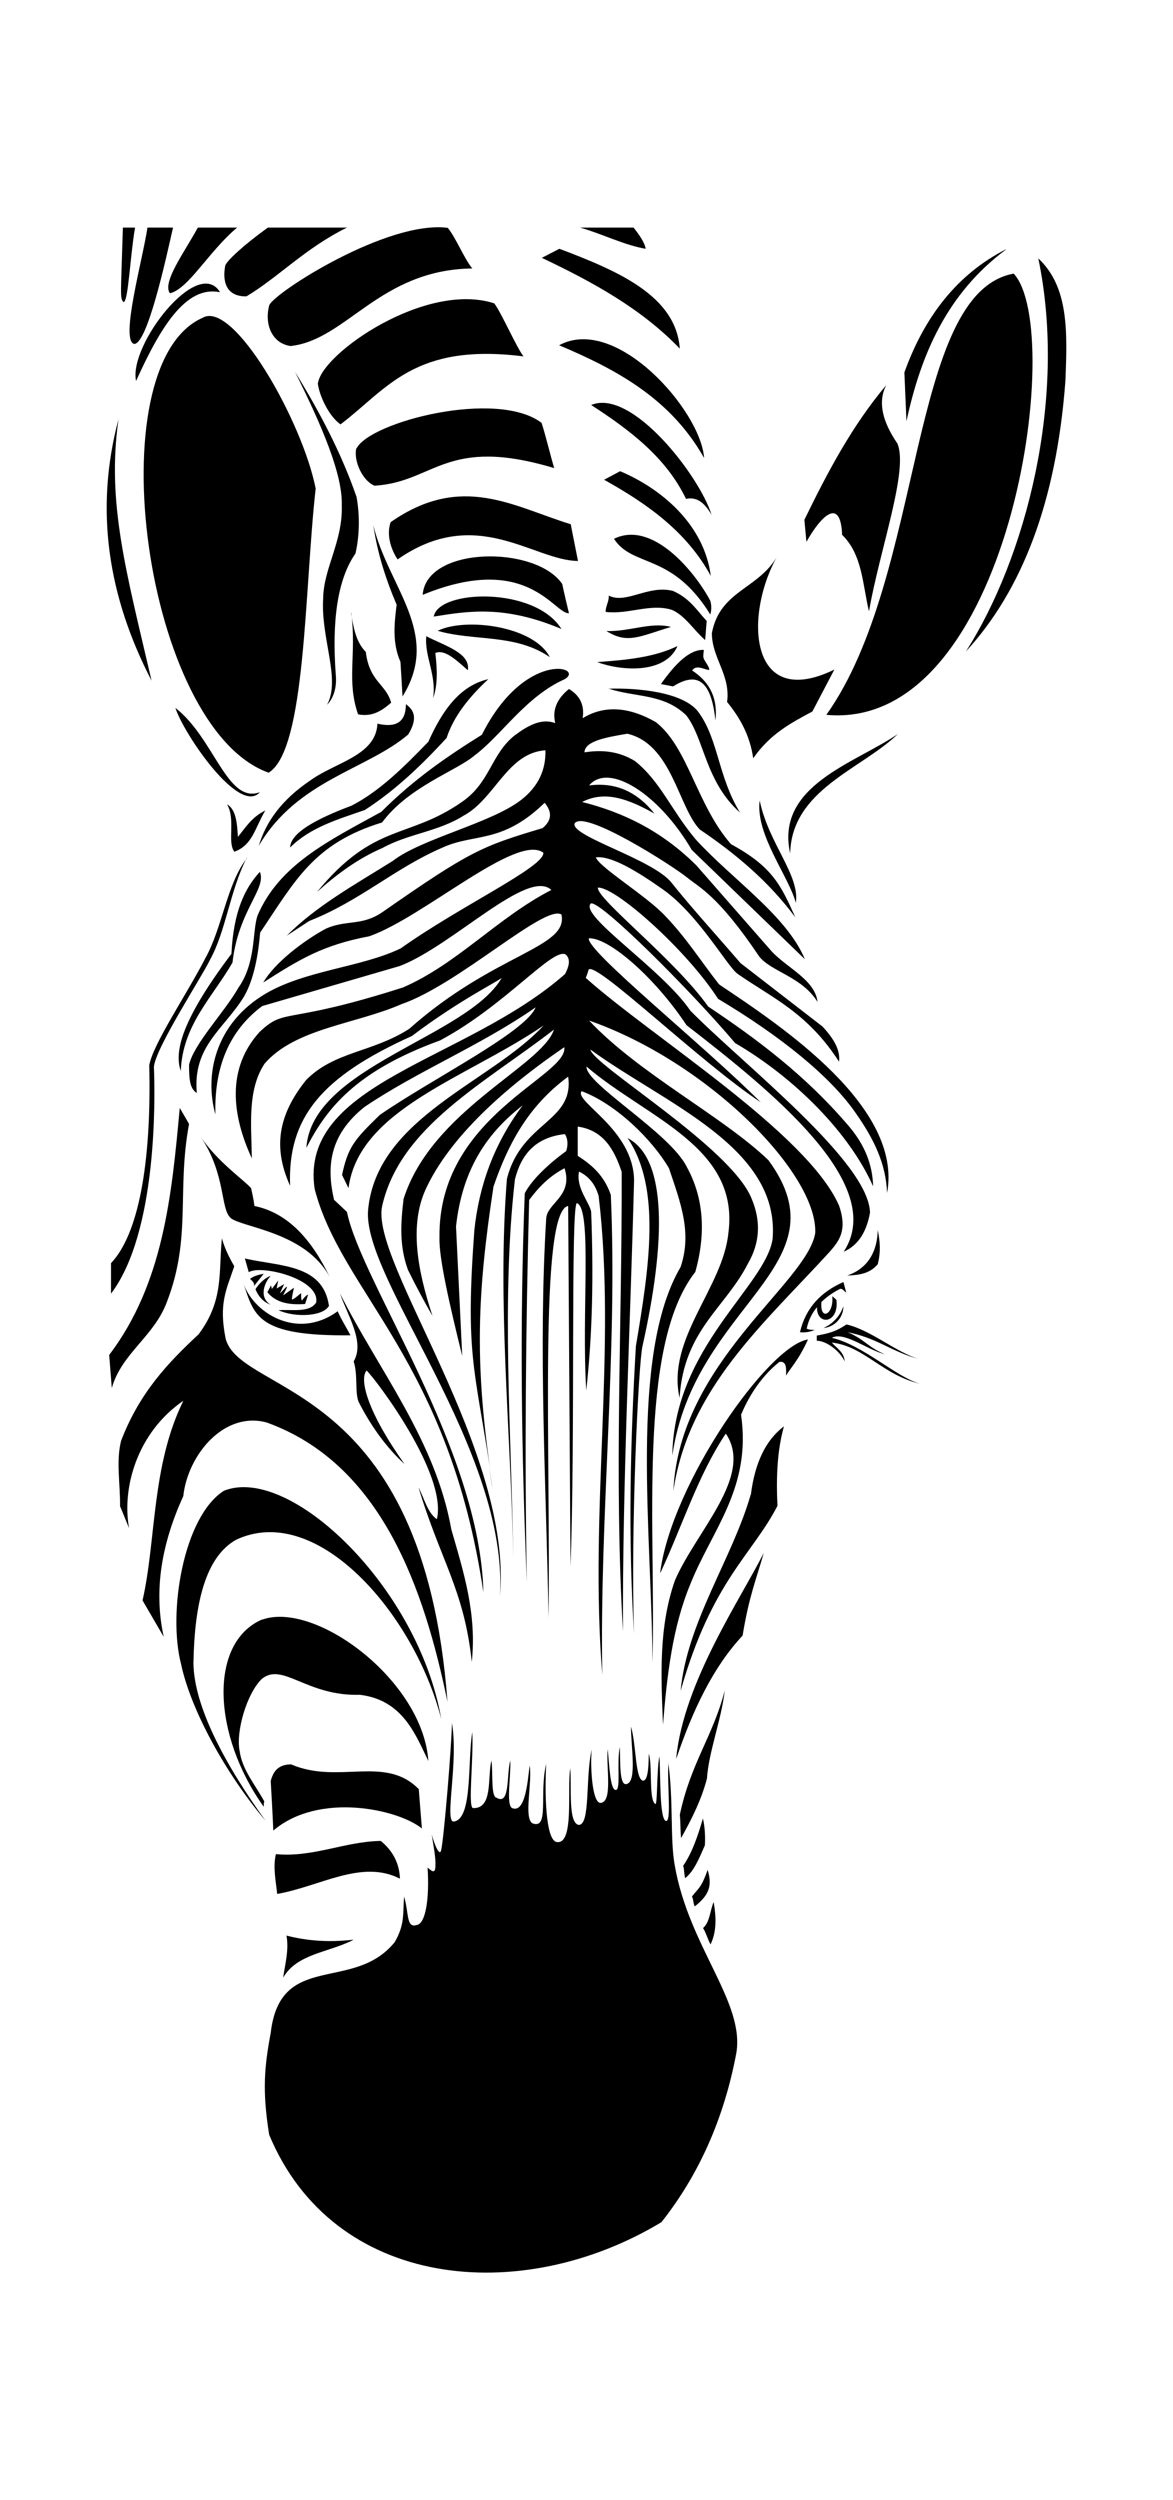 <?xml version="1.0" encoding="iso-8859-1"?>
<!-- Generator: Adobe Illustrator 28.5.0, SVG Export Plug-In . SVG Version: 9.03 Build 54727)  -->
<svg version="1.1" id="Livello_1" xmlns="http://www.w3.org/2000/svg" xmlns:xlink="http://www.w3.org/1999/xlink" x="0px" y="0px"
	 viewBox="0 0 935.435 1992.006" style="enable-background:new 0 0 935.435 1992.006;" xml:space="preserve">
<g id="Capa_1">
	<path d="M235.264,296.346c21.227,42.454,38.126,81.611,37.302,106.548c0.824,28.852-14.632,50.079-14.838,73.986
		c-2.061,31.738,14.22,64.3,3.091,84.702c5.152-5.152,7.831-13.602,7.007-23.288c-3.297-43.279,1.237-76.665,15.663-97.274
		c3.297-14.426,3.503-30.707,0.824-45.133C272.154,360.852,254.842,328.084,235.264,296.346L235.264,296.346L235.264,296.346z"/>
	<path d="M207.236,631.24c-26.173,9.686-36.272-43.072-67.391-67.185C146.646,585.076,190.955,649.994,207.236,631.24z"/>
	<path d="M280.191,488.421c4.122,34.005-3.916,53.995,5.358,80.787c11.541,2.267,19.166-3.091,26.379-9.274
		c-4.122-15.044-17.311-16.487-20.197-40.393c-8.037-8.244-9.892-19.784-11.747-31.119L280.191,488.421L280.191,488.421z"/>
	<path d="M345.933,491.306c28.234-4.534,56.674-9.068,101.808,9.892C426.514,467.194,349.643,469.667,345.933,491.306z"/>
	<path d="M316.257,482.238c-1.855,15.044-3.504,30.089,3.091,45.133c0.618,9.274,1.03,17.518,1.649,27.616l0,0
		c31.325-50.286-11.335-86.969-23.288-136.431c3.297,22.051,9.686,42.454,18.754,63.681L316.257,482.238L316.257,482.238z"/>
	<path d="M185.39,767.052c4.74-41.836,27.41-58.735,21.845-72.337c-11.953,12.984-21.021,31.531-22.67,65.33
		c-39.157,51.934-45.958,77.695-40.393,93.358C145.615,816.72,169.316,794.874,185.39,767.052z"/>
	<path d="M453.718,488.627c-1.855-7.831-3.71-15.457-5.358-23.288c-21.021-30.913-108.403-30.295-111.288,8.656
		c84.29-34.623,105.105,16.075,116.852,14.632H453.718L453.718,488.627L453.718,488.627z"/>
	<path d="M455.16,417.733c-45.752-14.014-86.969-41.218-143.644-1.649c-3.503,10.098,0.206,21.639,5.564,29.677
		c62.857-43.897,108.403,1.03,143.85,1.237C459.076,437.311,457.015,427.625,455.16,417.733L455.16,417.733z"/>
	<path d="M552.022,534.173c3.503-5.152,10.51,0,13.602-0.412c0-3.297-4.534-7.213-4.74-10.511c0-1.855,0.206-3.71,0.412-5.358
		c-11.335-0.618-22.876,11.129-34.211,27.204l0,0c3.297,0.618,6.389,1.237,9.686,1.855c22.67-14.22,30.913,0.824,33.799,27.204
		c1.649-15.663-2.679-29.471-18.754-39.981L552.022,534.173L552.022,534.173z"/>
	<path d="M483.6,502.847c16.899,10.511,26.173,4.328,51.522-3.297C519.048,495.428,501.736,503.465,483.6,502.847z"/>
	<path d="M485.043,548.599c20.815,7.213,43.897,3.71,62.239,21.433c14.426,18.548,15.044,52.759,42.866,77.489
		c-17.311-28.234-17.311-57.705-32.356-78.932c-11.129-17.311-50.079-20.609-72.749-19.784l0,0V548.599z"/>
	<path d="M349.025,502.641c28.44,8.45,62.033,2.061,89.442,21.021C425.896,498.931,371.488,491.718,349.025,502.641z"/>
	<path d="M562.326,510.06c0.412-5.152,0.824-10.098,1.237-15.251c-8.244-8.862-13.396-17.93-26.792-23.906
		c-19.784-5.152-37.302,10.717-51.316,3.71c0.412,4.328-2.679,8.862-2.473,12.984c17.93,2.267,35.653-7.007,52.759-1.649
		c10.304,4.328,17.518,16.075,26.379,23.906h0.206l0,0L562.326,510.06z"/>
	<path d="M243.301,1039.089c0.824-2.267,1.649-5.152,2.473-7.625c-3.297,1.649-4.946,5.358-5.152,4.74
		c-0.412-1.237-0.618-3.091-0.412-5.77c-2.473,1.649-5.152,4.534-7.419,5.152c0-2.885,1.03-6.389,1.649-9.48
		c-2.885,2.061-5.564,3.916-8.45,5.977c-0.412-0.206,3.503-6.389,2.679-6.801c-0.412-0.206-4.946,5.358-5.358,5.152
		c1.03-2.473,2.267-4.946,3.297-7.213c-2.061,1.237-3.916,2.267-5.977,3.504c0.412-2.061,0.824-4.328,1.237-6.389
		c-1.649,2.267-3.297,4.534-5.152,6.801c0-1.03-0.412-1.855-0.618-2.885c-1.03,1.855-1.855,3.71-2.885,5.358l0,0
		c6.801,8.656,17.724,10.304,29.883,9.48l0,0H243.301z"/>
	<path d="M210.327,1014.977c-4.122,0.824-7.831,1.649-10.923,4.122c3.916,3.297,3.297,4.534,3.091,5.77
		C205.175,1021.572,207.648,1018.274,210.327,1014.977z"/>
	<path d="M262.261,1040.12c-4.946-32.974-39.363-30.913-66.979-37.302c1.03,3.71,2.061,7.213,3.091,10.923
		c9.274-6.183,56.88,5.152,53.789,24.112c-5.358,8.45-19.166,5.358-30.089,6.183c12.984,5.977,35.859,5.152,40.393-3.71l0,0
		L262.261,1040.12z"/>
	<path d="M215.892,1039.707c-10.098-6.183-4.534-18.342,0-23.082c-5.77,2.061-10.511,7.831-12.159,10.717
		c2.061,5.358,6.389,10.51,12.365,12.365l0,0H215.892z"/>
	<path d="M183.742,970.462c9.48,7.831,60.178,11.129,79.344,47.4c-14.426-29.883-33.18-51.316-60.178-56.88
		c-0.618-4.946-1.649-9.686-2.679-14.22c-5.77-6.595-26.379-20.609-39.981-40.599l0,0c19.991,29.883,15.457,57.499,23.7,64.3l0,0
		H183.742z"/>
	<path d="M279.573,1064.232c-3.71-7.213-7.007-11.953-10.304-19.372c-32.768,23.906-68.421,0.412-75.428-23.288
		c8.862,26.998,10.923,43.279,85.939,42.454l0,0L279.573,1064.232z"/>
	<path d="M579.638,559.109c10.098,12.365,18.342,26.379,21.021,45.133c13.602-19.578,30.295-28.234,47.194-37.302
		c5.77-11.129,11.747-22.258,17.518-33.386c-69.04,33.592-72.131-45.133-44.721-91.709c-15.044,27.822-46.37,28.028-52.965,62.651
		c0,19.785,15.044,33.386,12.159,54.82h-0.206V559.109z"/>
	<path d="M573.249,784.158c-14.22-18.136-26.173-37.096-42.866-54.407c-14.838-15.869-52.346-38.539-55.232-46.576
		c12.159-1.443,32.15,10.51,53.789,25.761c28.028,19.991,50.698,60.59,59.147,66.979c27.41,19.166,55.85,30.913,80.993,70.07
		c1.237-8.862-3.916-18.136-13.19-28.028c-21.845-16.899-43.691-33.798-65.33-50.492c-18.96-22.052-40.187-45.339-55.026-64.094
		c-14.838-18.754-80.787-37.096-77.283-47.194c7.213-11.541,77.489,33.18,90.267,43.485c9.274,7.625,24.318,14.014,56.88,62.445
		c9.48,12.159,34.005,16.075,46.576,36.272c-2.061-17.724-24.318-26.998-36.684-40.393c-19.991-22.876-39.981-45.546-59.972-68.421
		c-28.028-27.822-58.941-42.454-91.091-50.492c18.548-9.686,37.92-1.855,57.705,9.274c-13.396-16.899-30.501-25.349-52.14-22.464
		c15.663-18.754,56.056,7.007,81.817,51.316c30.089,29.058,60.178,58.117,90.267,87.175c-14.632-35.035-58.117-63.681-87.175-95.625
		c-19.784-23.7-27.822-45.752-48.225-62.239c-13.396-8.244-26.998-9.068-40.393-7.007c0.412-9.068,17.105-11.953,34.211-14.838
		c35.447,8.244,40.599,58.323,57.705,76.253c28.646,19.372,55.026,41.424,76.253,70.07c-11.541-25.761-18.342-40.393-51.316-58.323
		c-27.41-31.325-34.211-77.283-59.972-97.274c-22.051-12.571-41.424-13.396-58.323-3.091c1.649-10.51-2.267-18.136-10.923-23.288
		c-9.892,8.037-13.396,17.105-10.923,27.204c-10.923-4.122-21.845,1.855-32.768,10.098c-18.754,15.25-19.166,37.508-42.042,52.965
		c-42.866,29.677-69.658,16.075-115.203,71.513c16.075-14.426,32.974-26.792,52.14-35.035c20.403-11.335,44.927-13.19,64.712-25.761
		c25.143-13.396,34.829-50.08,65.33-52.14c0.412,15.25-5.358,28.646-19.372,39.569c-23.906,18.548-79.756,30.913-102.426,48.637
		c-30.707,19.166-61.208,36.065-84.496,59.56c5.977-3.916,11.953-7.831,17.93-11.747c40.393-15.869,68.215-42.042,105.929-58.323
		c25.967-11.953,47.606-2.679,81.817-35.859c5.564,6.801,6.389,13.396-1.649,20.197c-48.431,14.426-57.705,18.136-127.775,66.979
		c-16.693,11.335-28.646,5.77-45.133,13.19c-17.93,9.686-40.805,27.204-49.873,42.866c29.677-18.96,47.812-29.883,84.702-36.89
		c43.279-15.25,117.47-82.229,138.698-66.567c1.03,11.335-65.948,42.248-113.761,76.253
		c-31.119,15.044-75.428,17.311-107.372,35.859c-40.805,23.906-49.255,65.124-40.393,96.449
		c-1.03-36.684,10.304-66.154,37.302-86.351c36.684-10.717,73.161-21.227,109.845-31.944
		c42.248-16.281,101.808-78.107,120.768-60.59c-42.866,22.051-75.016,58.941-118.295,77.695
		c-95.419,30.501-93.358,15.663-114.379,35.447c-26.791,29.471-21.845,66.979-6.183,100.777
		c-0.412-26.585-3.71-54.407,10.098-75.428c24.318-28.234,72.749-31.531,109.021-47.4c45.752-15.663,114.379-79.962,127.775-71.513
		c5.77,26.792-53.377,30.707-121.386,91.091c-29.471,18.96-59.766,17.93-82.229,40.805c-22.67,28.234-26.379,54.201-12.777,84.29
		c-2.061-54.201,24.731-86.763,97.068-119.325c36.478-27.616,66.979-42.66,71.719-46.37c-27.41,47.194-151.681,70.894-155.803,135.4
		c15.869-30.913,38.951-61.002,106.548-85.527c51.934-27.616,90.267-74.81,100.365-68.421c4.328,4.122,2.061,10.304-0.618,15.457
		c-78.932,69.658-212.477,86.145-199.7,171.26c21.433,83.054,107.166,136.43,134.576,321.498l0,0
		c-2.679-113.967-97.274-246.688-108.815-303.156l-10.304-9.686c-5.977-25.967-4.122-51.316,24.318-73.986
		c42.042-28.44,92.946-49.049,136.431-79.344c-7.831,19.785-82.848,57.087-124.271,85.733
		c-20.609,19.991-25.349,25.761-30.089,47.812l5.152,10.511c8.244-63.063,94.388-87.794,155.597-129.63
		c-41.836,45.339-132.721,73.161-139.934,146.529c-5.564,54.613,112.318,191.25,105.105,308.72
		c10.511-116.646-103.456-266.06-93.976-311.194c14.22-63.475,81.611-97.892,137.049-140.758
		c-9.686,29.265-97.48,64.094-119.943,134.988c-2.267,19.166-3.503,37.302,3.504,56.468c7.007,14.22,13.396,25.967,19.578,36.684
		c-12.365-37.302-18.136-72.131-5.77-100.159c19.784-43.691,66.773-83.878,110.876-113.967
		c3.091,23.494-100.777,54.613-99.541,151.475c-0.618,16.281,8.244,54.407,18.136,94.595l-4.946-103.25
		c5.152-46.988,25.967-75.428,53.171-96.449c-23.288,31.119-34.829,64.506-38.539,99.335c-7.213,98.098,0,109.227,12.365,189.189
		c-11.953-85.321-10.098-138.491,2.885-223.812c11.335-32.974,27.204-63.887,59.56-87.588c4.946,36.272-37.302,35.653-48.843,81.405
		c-7.831,97.686,3.091,201.348,5.152,303.362c-1.649-102.014-9.686-207.737,1.237-302.95c4.946-19.578,16.075-33.386,39.775-36.065
		c2.267,3.091,2.885,8.656,1.03,13.602c-11.541,8.244-26.998,21.845-32.974,33.592c-4.122,105.929-2.679,204.44,1.649,310.163
		c-1.855-102.014-0.824-203.615,1.855-304.805c7.419-10.098,16.281-19.166,28.234-25.349c7.007,22.258-13.808,27.616-14.632,39.981
		c-6.389,104.693,0,212.065,1.855,318.407c1.855-129.011-7.831-324.383,15.663-328.299c0.618,95.831,1.237,191.456,1.855,287.287
		c3.916-99.541,0-289.554,5.152-289.554c12.365,4.74,3.503,87.794,7.419,149.208c5.152-46.782,5.77-92.946,3.916-142.201
		c-1.03-7.213-12.365-19.166-9.686-32.15c7.625,3.71,12.984,9.892,15.663,19.578c14.426,121.386-7.625,250.603,2.885,381.47
		c-2.267-127.775,12.365-256.58,6.801-382.5c-5.564-16.075-15.663-24.112-26.379-31.119v-23.288
		c20.403,2.885,29.058,18.136,35.035,36.065c0.412,122.004-6.183,241.742,1.03,366.219c-0.412-119.737,5.77-239.681,8.862-359.418
		c-0.412-40.805-48.225-62.857-41.836-71.101c28.028,10.511,56.674,39.157,69.658,61.414c9.274,27.616,18.548,51.316,9.274,78.726
		c-41.424,70.688-22.67,214.744-22.464,315.521c3.091-104.281-12.571-252.046,34.211-311.606
		c8.862-31.738,6.389-59.766-6.801-83.672c-13.396-27.204-80.993-66.361-79.962-79.962c48.019,41.012,122.21,63.887,113.143,132.515
		c-4.328,43.897-49.461,84.084-38.951,131.484c3.503-54.201,36.478-71.513,54.613-107.166c9.892-17.105,10.098-34.417,2.885-51.522
		C583.141,914.2,472.884,848.87,470.823,836.298c58.529,42.866,151.475,77.695,145.292,151.063
		c-5.77,37.714-78.726,86.145-79.962,172.496c17.518-120.974,138.904-150.651,76.665-235.353
		c-36.478-35.035-103.456-69.04-143.025-111.288c95.007,33.18,182.388,122.004,180.327,169.405
		c-6.801,40.393-108.403,102.632-113.143,205.47c12.159-82.023,72.131-133.133,124.89-190.838
		c7.007-8.244,14.22-16.487,7.213-36.684c-25.555-57.911-149.414-134.37-201.967-181.358c1.03-2.473,1.855-4.74,2.267-6.595
		c5.977-7.007,88.412,73.367,137.255,105.723c-44.721-44.927-139.316-120.768-137.049-130.66
		c15.663-0.824,52.346,30.707,77.901,69.246c68.009,52.553,160.543,127.157,125.302,180.534
		c12.159-5.358,18.342-16.487,21.021-31.119c-0.824-40.599-100.777-117.883-143.231-160.955
		c-22.876-33.592-89.442-76.047-79.344-85.527c8.037-2.061,79.756,69.658,114.997,111.288
		c47.4,27.616,91.091,71.513,110.051,114.173c-0.412-16.693-6.183-33.18-21.021-49.873c-33.18-38.539-71.101-67.185-110.463-93.358
		c-26.998-37.92-89.03-85.733-88-94.801c14.014-0.824,70.894,49.873,95.831,88.618c49.461,29.471,89.855,61.826,110.257,91.709
		c13.808,19.784,23.7,39.569,24.525,63.063c12.778-68.627-84.084-132.927-133.133-165.695L573.249,784.158L573.249,784.158
		L573.249,784.158z"/>
	<path d="M390.036,1168.513c0.824,5.771,1.649,11.953,2.679,18.136C391.891,1180.26,390.861,1174.283,390.036,1168.513z"/>
	<path d="M675.881,1016.419c9.686-0.412,17.93-1.649,24.112-9.068c2.473-9.892,1.855-17.93,0-27.204
		c-0.412,16.487-7.213,30.295-24.318,36.272l0,0H675.881z"/>
	<path d="M500.294,906.574c27.204,39.775,17.518,102.632,6.801,166.107c-4.328,74.604-6.389,151.475-1.443,229.376
		c-2.885-81.817,3.504-216.805,6.801-229.789c18.342-82.023,19.991-149.208-12.159-165.489l0,0L500.294,906.574z"/>
	<path d="M373.137,533.76c1.855-13.602-18.548-19.166-33.18-26.792c-1.649,15.663,8.45,31.531,5.358,49.461
		c3.71-9.686,3.504-22.464,1.855-36.065c7.213-3.297,16.487,5.358,25.761,13.602h0.206V533.76z"/>
	<path d="M671.141,425.77c16.693,15.869,16.693,39.981,21.845,61.414c8.45-48.843,31.738-112.524,22.67-133.751
		c-11.541-16.899-16.075-32.768-8.862-46.576c-26.998,31.944-46.782,69.246-65.33,107.372c0.618,5.77,1.03,11.747,1.649,17.518
		c11.953-21.227,27.204-35.653,28.44-5.77h-0.412l0,0L671.141,425.77z"/>
	<polygon points="620.443,441.639 620.443,441.639 620.443,441.639 	"/>
	<path d="M802.213,198.661c-38.745,19.784-64.918,53.377-80.993,98.098c0.618,12.984,1.03,25.967,1.649,38.951
		c11.541-53.583,32.562-102.014,79.344-136.843l0,0V198.661z"/>
	<path d="M325.531,585.282c7.831-12.777,4.74-19.578-1.855-24.112c0,14.22-7.831,18.96-22.67,15.457
		c-1.237,25.555-33.386,30.707-53.377,45.133c-23.288,15.663-35.653,33.386-41.218,52.14l0,0
		C236.913,621.76,292.556,613.31,325.531,585.282L325.531,585.282L325.531,585.282z"/>
	<polygon points="211.564,646.079 211.564,646.079 211.564,646.079 	"/>
	<path d="M187.039,678.641c14.426-5.358,16.075-18.548,24.525-32.768c-10.717,5.152-15.663,13.396-21.845,21.021
		c-0.618-11.335-1.649-22.051-8.656-25.967c7.007,11.953,0,29.883,5.77,37.714l0,0H187.039z"/>
	<path d="M333.774,1185.206c17.105,57.293,36.478,81.817,42.454,139.11c4.122-38.539-6.595-71.925-16.281-105.517
		c-12.777-71.719-58.117-126.95-88.824-188.159c6.183,17.93,19.991,38.745,10.923,54.201c3.503,10.923,0.824,24.318,3.916,32.15
		c9.48,18.754,22.258,36.684,36.684,49.667c-29.058-40.599-36.478-67.391-30.295-74.604c7.831,7.625,64.506,82.641,56.056,118.501
		C340.987,1205.609,338.308,1193.862,333.774,1185.206L333.774,1185.206L333.774,1185.206z"/>
	<path d="M356.238,587.755c5.77-17.311,17.93-32.356,33.18-46.576c-22.67,5.152-36.684,24.937-47.812,49.873
		c-19.372,19.991-38.745,39.363-61.208,50.904c-28.44,10.717-48.637,21.639-49.049,33.386c16.075-16.075,38.126-22.464,59.56-29.883
		c24.937-16.075,45.752-36.272,65.33-57.499l0,0L356.238,587.755z"/>
	<path d="M207.442,743.146c28.234-41.836,42.866-71.101,97.274-87.794c21.227-28.646,59.353-41.012,73.986-53.583
		c21.227-15.869,40.806-46.988,71.719-60.59c16.281-9.892-31.944-23.494-66.154,44.309c-26.792,16.693-54.407,35.447-80.168,61.414
		c-41.63,22.876-81.405,42.042-98.716,82.641c-4.328,12.778-1.03,37.302-15.251,57.499c-11.129,19.578-35.447,44.515-39.363,61.414
		c0,12.365,0.824,19.166,6.183,22.464c-3.297-37.096,21.021-50.286,37.302-76.253c7.007-11.747,11.335-29.265,13.19-51.316l0,0
		L207.442,743.146z"/>
	<path d="M196.931,683.793L196.931,683.793c-16.075,20.609-19.578,55.438-33.18,79.756c-14.632,28.44-41.836,68.421-44.721,85.321
		c1.855,79.138-8.862,134.988-30.501,157.658v24.318c36.89-48.637,35.241-155.185,34.211-180.533
		c0.824-14.632,38.745-72.749,44.515-85.115c12.984-23.288,15.869-54.613,29.471-81.611l0,0L196.931,683.793z"/>
	<path d="M175.498,232.871c-17.724-29.265-73.161,42.454-66.979,70.688l0,0C127.686,261.311,148.088,227.101,175.498,232.871z"/>
	<path d="M214.449,615.577c29.677-18.754,28.234-146.117,37.302-226.285c-10.717-53.995-65.742-150.651-90.267-136.018
		c-85.321,37.714-46.37,327.681,52.965,362.51l0,0V615.577z"/>
	<path d="M564.387,1489.804c-5.152,14.632-7.007,14.22-12.571,21.433c1.237,2.061,1.03,5.977,2.267,7.831
		c10.923-8.656,14.426-16.075,10.098-29.471h0.206V1489.804z"/>
	<path d="M533.062,1404.484c-1.237,17.105,2.885,49.461-2.473,46.37c-4.74-3.916-3.71-35.859-4.74-51.522
		c-2.267,12.159-1.443,39.981-3.297,38.126c-5.358-3.297-2.061-31.119-5.152-39.981c-0.206,4.534,0.206,21.845-4.74,21.433
		c-6.183-1.649-5.152-28.44-9.48-43.073c0,16.075,4.946,43.897-3.503,45.752c-5.771,1.649-4.946-16.899-5.358-29.471
		c-2.679,11.747,1.03,34.417-3.297,34.211c-4.534,0-5.152-20.815-6.389-32.562c-1.443,14.014,4.328,42.248-5.77,42.866
		c-6.595,0-8.244-28.44-7.007-42.454c-5.152,22.257-0.824,60.59-10.51,59.972c-8.45-1.855-5.358-30.707-6.595-45.133
		c-2.679,17.105,3.504,61.62-11.129,58.735c-8.656-2.473-9.274-39.775-8.037-62.239c-5.77,23.7,2.679,52.552-10.923,47.4
		c-7.213-4.122,0-32.562-2.267-46.164c-1.443,10.51-3.091,38.539-14.014,34.005c-4.946-2.679-0.824-25.349-1.443-37.92
		c-3.091,10.923,0,36.271-10.923,29.677c-4.74-0.824-2.679-19.784-4.122-29.677c-3.297,13.602,1.443,38.745-14.838,37.92
		c-3.916-2.061,0.618-37.508-0.412-60.59c-3.916,23.906,0.412,69.04-14.632,71.307c-8.037,1.443,3.916-47.812-1.649-78.52
		c0,16.281-6.389,91.915-8.45,100.777c-1.03,6.595-5.358-3.504-7.625-11.953c1.443,10.098,3.503,18.548,2.885,26.379
		c-0.412,5.152-3.297,2.473-6.183,0c1.649,25.967-1.855,44.927-8.656,45.752c-8.45,2.885-6.183-9.686-10.098-22.67
		c-1.03,14.22,0.618,22.257-7.419,36.271c-32.768,40.599-91.297,6.801-98.922,72.337l0,0c-5.152,27.616-6.801,46.164-1.237,81.199
		c51.316,123.241,200.73,137.255,312.842,69.658c29.677-37.508,49.667-82.023,59.56-133.958
		c7.625-41.012-37.92-85.321-49.049-150.857c-3.71-20.815-0.824-51.316-5.152-81.817v0.412L533.062,1404.484L533.062,1404.484z"/>
	<path d="M560.677,1448.587c-3.916,13.602-8.656,27.822-15.869,38.126c1.03,3.091,0.618,6.801,1.649,9.892
		c7.007-5.77,10.923-15.251,15.663-26.173c0.412-6.801,0-15.251-1.649-21.639h0.206l0,0V1448.587z"/>
	<path d="M569.127,1515.566c-3.091,7.419-2.885,15.663-8.45,20.815c2.473,3.916,3.71,9.068,5.977,12.984
		C571.6,1539.06,571.188,1527.519,569.127,1515.566L569.127,1515.566L569.127,1515.566z"/>
	<path d="M208.885,1290.517c-42.866,18.754-39.157,92.534,1.443,149.208c0-1.443,0-2.885,0.412-4.328
		c-7.213-13.19-17.518-25.143-19.578-39.775c-3.297-15.663,5.564-45.958,17.518-57.705c16.693-13.808,35.653,13.808,78.314,12.571
		c34.417,4.122,44.515,32.15,54.613,52.759c-4.328-63.887-89.648-127.569-132.309-112.73
		C209.297,1290.517,208.885,1290.517,208.885,1290.517z"/>
	<path d="M281.634,1545.655c-19.784,2.267-37.096,0.824-53.171-3.297c2.061,11.541-1.03,22.258-2.679,33.592
		c10.923-19.166,36.065-19.991,55.85-30.089l0,0V1545.655z"/>
	<path d="M318.936,1497.018c-0.412-12.365-5.77-22.258-15.251-30.089c-28.646,0.412-54.407,13.396-83.672,10.51
		c-2.473,10.51,0,21.433,1.03,31.738C255.254,1503.2,288.435,1481.355,318.936,1497.018z"/>
	<path d="M542.13,1446.114c0.618,5.152,0.412,13.602,1.03,18.548c8.244-14.839,16.075-30.089,20.609-47.4
		c1.443-21.639,11.541-46.782,14.22-70.276C568.715,1383.257,550.785,1404.896,542.13,1446.114L542.13,1446.114L542.13,1446.114z"/>
	<path d="M334.186,1425.917c-26.792-27.822-64.3-3.71-102.014-19.991c-11.541,0-14.632,7.213-16.281,13.19
		c0.824,14.632,1.443,24.937,2.061,39.569c36.478-31.119,99.953-16.899,118.501-1.649c-0.824-10.304-1.649-20.815-2.473-31.119
		L334.186,1425.917L334.186,1425.917L334.186,1425.917z"/>
	<path d="M154.271,1325.14c0.824-48.019,9.686-84.29,33.799-98.098c64.712-30.707,142.407,59.147,163.84,142.819
		c-18.136-104.899-120.768-202.997-173.32-181.976c-32.15,20.403-44.927,96.449-34.211,138.079
		c7.625,36.065,35.241,86.969,67.391,124.89c-32.768-45.339-57.086-91.503-57.499-125.508l0,0V1325.14z"/>
	<path d="M489.577,429.274c15.044,23.288,46.164,10.717,76.871,60.384c1.03-3.71,1.03-7.213,0-10.923
		c-12.365-23.288-46.164-64.3-76.665-49.461H489.577z"/>
	<path d="M808.396,218.033c-84.496,15.251-70.482,240.711-149.414,351.587C805.923,583.016,850.232,263.166,808.396,218.033
		L808.396,218.033z"/>
	<path d="M656.715,1058.255c9.48-1.03,15.869-8.656,15.869-17.311C669.904,1048.363,664.958,1054.34,656.715,1058.255
		L656.715,1058.255z"/>
	<path d="M827.974,205.668c23.494,112.318-10.304,239.475-57.705,313.461c44.721-48.637,72.131-119.119,79.344-215.362
		c1.649-39.981,2.679-75.428-21.845-98.098C827.768,205.668,827.974,205.668,827.974,205.668z"/>
	<path d="M539.45,1400.98c12.984-38.126,29.058-72.337,52.759-97.686c5.152-31.531,10.923-44.927,16.899-65.948
		c-18.136,36.271-64.094,103.25-69.864,163.84l0,0L539.45,1400.98z"/>
	<path d="M651.562,1041.15c-0.824,15.457,17.724,14.014,15.457-5.358c-1.237-1.031-2.267-2.267-3.297-2.885
		c1.443,14.838-10.098,19.991-8.656,4.534c4.328-4.122,9.274-7.625,15.044-10.51c2.267,0.206,2.473,1.443,4.74,3.091
		c-0.824-2.885-1.443-5.77-2.267-8.45c-17.724,7.831-30.089,20.403-34.623,39.981l0,0c3.71,0.412,7.625,0,11.747-1.855
		c-1.855,0-4.74,0-6.389-1.03c1.443-6.801,4.328-12.571,8.45-17.311h-0.206l0,0L651.562,1041.15z"/>
	<path d="M598.598,1191.182c-14.632,50.904-50.698,101.189-55.85,156.215c24.937-87.588,57.293-108.609,77.283-147.559l0,0
		c-1.237-23.494,0-45.133,5.152-63.269c-14.838,11.129-23.288,29.677-26.379,54.407h-0.206V1191.182z"/>
	<path d="M526.673,1253.215c17.311-36.89,30.089-78.108,52.14-110.875c22.67,33.592-23.7,77.695-40.599,117.058
		c-12.984,37.096-11.129,76.047-9.48,114.997c3.091-39.157,7.625-77.901,21.639-111.7c17.311-43.691,49.049-76.871,40.599-135.4
		c4.946-11.747,14.22-29.058,30.501-42.042c5.977-1.031,5.564,5.564,5.358,10.923c3.091-5.564,9.892-11.953,17.518-28.852l0,0
		c-31.738,4.946-108.609,114.585-117.883,185.686h0.206V1253.215z"/>
	<path d="M662.897,1066.293c9.686-6.183,29.265,9.686,42.66,12.777c-13.602-5.564-16.075-11.953-29.677-17.517
		c24.112,4.74,34.623,15.457,57.086,21.433c-18.342-5.358-38.332-23.082-57.911-27.616c-8.037,5.358-13.19,7.007-23.7,8.862l0,0
		v4.122c7.625,0,18.548,8.244,22.258,16.487c-0.618-7.625-6.389-10.51-10.304-15.044c25.967,2.885,40.393,25.967,70.894,32.974
		c-19.166-4.946-45.958-31.325-71.513-36.89v0.412L662.897,1066.293L662.897,1066.293z"/>
	<path d="M505.24,181.349h-42.66c17.518,4.946,35.241,14.014,52.346,16.899C514.102,193.302,509.98,187.326,505.24,181.349
		L505.24,181.349z"/>
	<path d="M445.886,275.119c45.958,19.372,89.03,42.66,115.616,89.855C559.029,327.466,491.432,250.389,445.886,275.119z"/>
	<path d="M542.13,277.799c-3.091-41.63-47.812-61.414-96.037-79.55c-4.74,2.473-9.274,4.74-14.014,7.213
		C472.472,224.628,511.422,245.855,542.13,277.799L542.13,277.799L542.13,277.799z"/>
	<path d="M471.441,322.726c30.913,19.991,59.766,41.836,75.634,74.81c9.274-2.061,15.457,4.122,20.403,12.777
		C557.998,379.4,503.797,309.124,471.441,322.726z"/>
	<path d="M494.523,375.484c-4.328,2.267-8.45,4.534-12.777,6.801c34.417,19.166,65.948,41.424,85.115,76.665
		C561.502,417.733,527.291,389.292,494.523,375.484L494.523,375.484L494.523,375.484z"/>
	<path d="M146.234,1191.595c3.916-32.974,32.768-67.185,66.36-58.117c92.328,33.18,125.92,133.958,144.262,222.576
		c-19.166-256.168-163.634-243.391-176.824-288.936c-5.77-28.44,0.412-39.157,6.801-58.117c-3.916-6.801-7.419-13.602-9.892-22.258
		c-2.679,27.204,1.649,49.461-18.548,76.459c-24.112,22.464-46.988,46.164-61.827,84.908c-4.122,16.281-0.618,34.005-0.824,52.14
		c2.267,5.152,4.946,12.159,7.213,17.518c-5.977-32.356,6.595-76.459,43.279-101.602c-25.555,51.728-21.639,111.494-32.562,159.1
		c5.564,9.686,11.335,19.372,16.899,29.058c-8.244-37.508-1.443-74.81,15.663-112.318
		C146.234,1192.007,146.234,1191.595,146.234,1191.595z"/>
	<path d="M540.275,514.8c-19.166,9.274-41.63,11.129-64.094,12.777C494.935,534.585,530.382,537.47,540.275,514.8z"/>
	<path d="M284.107,357.349c-2.267,10.304,5.358,26.173,14.632,29.677c48.019-2.885,56.674-39.981,143.231-14.014
		c-2.885-9.48-7.007-26.792-10.098-36.065c-35.653-26.998-136.843-0.824-147.559,20.403
		C284.313,357.349,284.107,357.349,284.107,357.349z"/>
	<path d="M605.811,637.835c-3.504,27.204,23.288,60.59,28.852,81.611C637.961,697.189,613.024,672.458,605.811,637.835z"/>
	<path d="M630.129,680.083c1.237-50.904,56.674-66.979,85.939-95.213C681.651,608.364,618.176,625.882,630.129,680.083z"/>
	<path d="M107.695,181.349h-9.686c-1.649,55.026-2.473,55.85,0.412,59.353C102.337,241.115,103.573,205.462,107.695,181.349z"/>
	<path d="M253.4,305.208c1.237,10.51,9.068,26.585,18.136,32.974c37.714-28.646,58.735-65.124,145.911-54.201
		c-5.977-8.037-17.311-34.211-23.288-42.248c-54.613-17.724-137.255,39.775-140.552,63.475
		C253.606,305.208,253.4,305.208,253.4,305.208z"/>
	<path d="M150.768,895.652c-2.473-4.328-4.946-8.656-7.419-12.778l0,0c-6.389,69.452-12.984,139.728-56.262,196.814
		c0.618,8.862,1.443,17.518,2.061,26.379c7.831-27.822,34.005-41.218,44.103-69.04C152.828,986.124,140.875,948.616,150.768,895.652
		L150.768,895.652L150.768,895.652z"/>
	<path d="M107.077,274.089c10.511-0.412,24.937-66.36,30.913-92.74h-20.403C113.878,206.492,95.536,271.616,107.077,274.089
		C107.077,274.089,107.077,274.089,107.077,274.089z"/>
	<path d="M94.505,334.061c-19.372,72.749-8.037,141.995,26.379,208.355C100.482,454.828,85.025,400.421,94.505,334.061z"/>
	<path d="M214.861,242.764c-4.122,14.014,1.03,30.707,16.899,32.974c44.721-4.946,70.894-60.796,144.88-61.827l0,0
		c-6.389-7.625-13.19-24.731-19.578-32.356c-48.225-6.183-137.667,51.316-142.201,61.414l0,0V242.764z"/>
	<path d="M135.517,233.696c14.838-3.504,31.119-33.592,53.583-52.346h-31.325C146.852,201.34,129.128,225.04,135.517,233.696
		L135.517,233.696z"/>
	<path d="M179.62,211.644c-2.473,13.19,1.03,24.731,16.899,24.525c25.761-15.457,46.782-38.332,80.168-54.82h-63.063
		C194.458,195.157,180.857,207.728,179.62,211.644C179.62,211.644,179.62,211.644,179.62,211.644z"/>
</g>
</svg>
